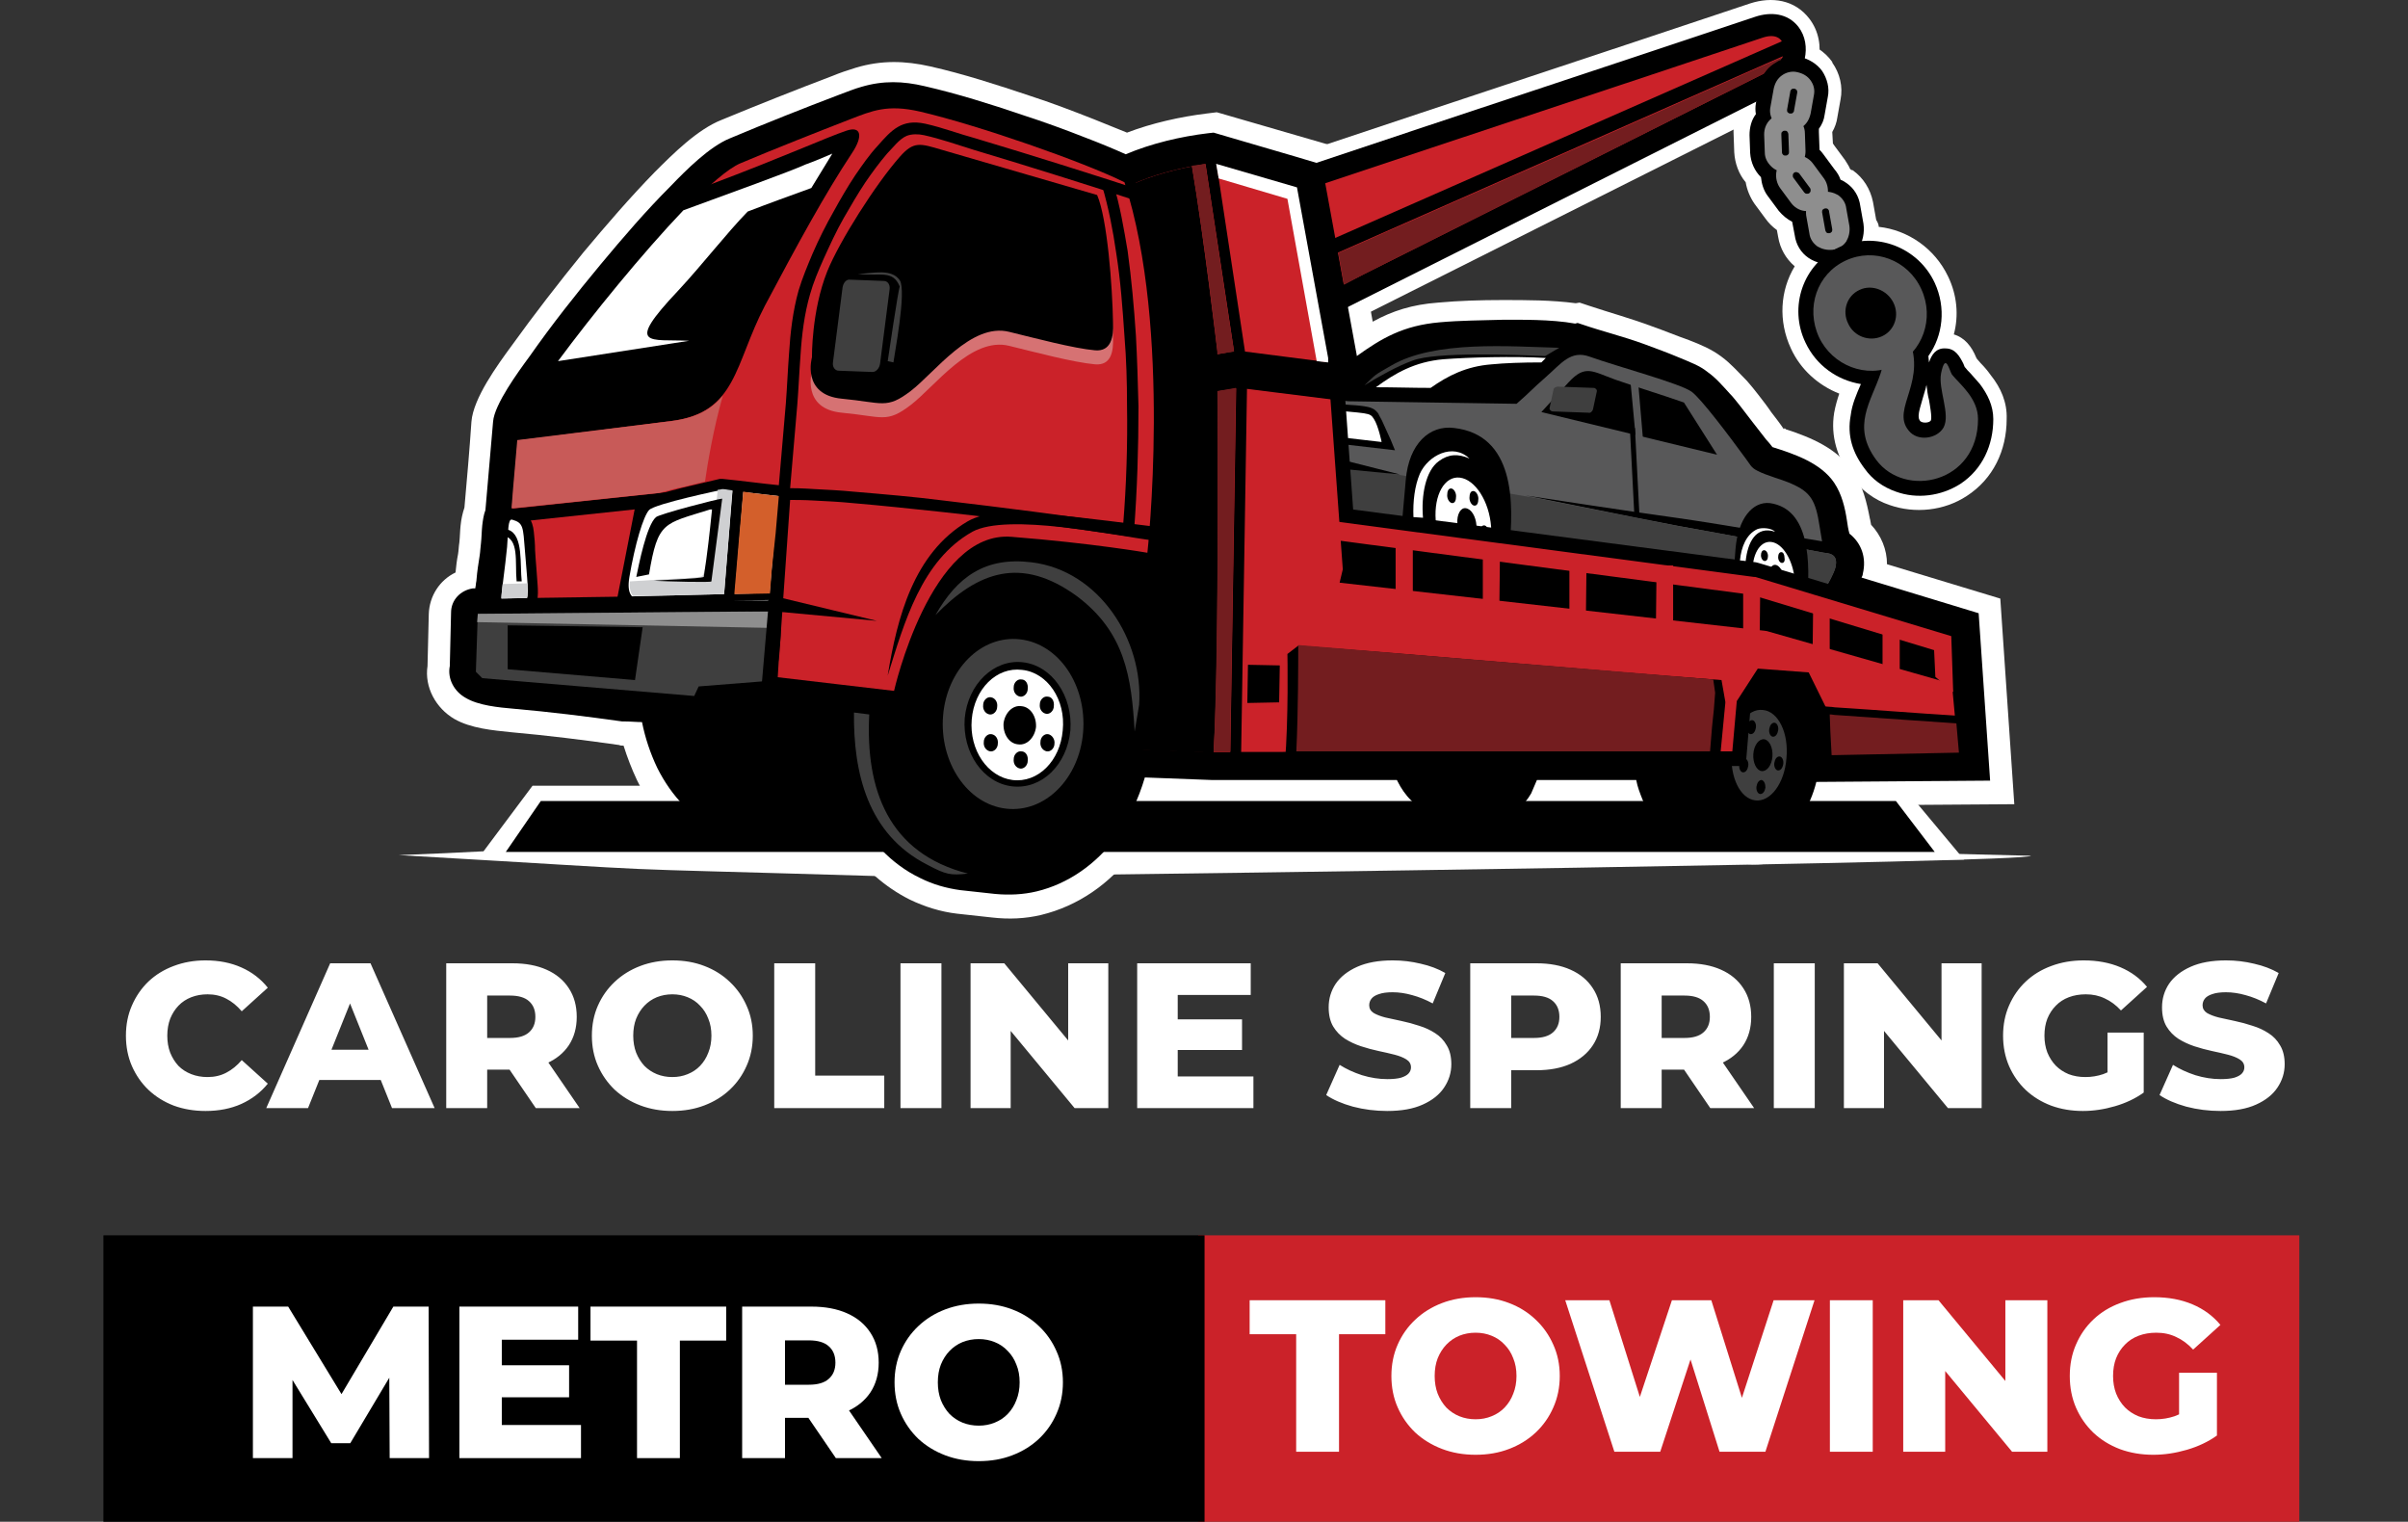 <svg xmlns="http://www.w3.org/2000/svg" width="163" height="103" viewBox="0 0 163 103" fill="none"><rect x="0" y="0" width="163" height="103" fill="#333333" stroke="none"/><path fill-rule="evenodd" clip-rule="evenodd" d="M120.883 29.055C122.606 29.615 124.372 30.347 125.45 31.941C126.096 32.889 126.354 33.966 126.57 35.087C126.613 35.216 126.613 35.345 126.656 35.517C127.345 36.25 127.733 37.198 127.733 38.189L135.402 40.515L136.35 54.432L124.071 54.518C123.812 55.121 123.511 55.724 123.166 56.284C122.089 57.835 120.107 58.697 118.254 58.482C116.66 58.309 115.109 58.008 113.515 57.835C111.792 57.62 110.585 56.327 109.896 54.819C109.81 54.69 109.767 54.518 109.723 54.389H105.07C105.027 54.432 105.027 54.475 104.984 54.561C104.252 55.81 103.131 56.758 101.71 56.931C100.245 57.146 98.177 56.844 96.712 56.543C95.462 56.284 94.428 55.466 93.739 54.432H82.02L78.573 54.302C78.099 55.552 77.496 56.715 76.677 57.749C75.126 59.817 72.972 61.325 70.473 61.928C69.396 62.187 68.276 62.23 67.155 62.101C66.38 62.015 65.604 61.928 64.786 61.842C63.666 61.713 62.588 61.368 61.597 60.895C59.874 60.033 58.452 58.74 57.375 57.232C56.384 57.879 55.307 58.309 54.101 58.482C53.454 58.568 52.808 58.568 52.162 58.482C51.472 58.395 50.783 58.309 50.094 58.223C49.534 58.137 48.974 58.008 48.413 57.835C46.001 56.974 44.191 55.035 43.114 52.794C42.769 52.062 42.468 51.286 42.209 50.468H42.166C42.08 50.468 41.994 50.468 41.907 50.425C39.495 50.08 37.039 49.779 34.626 49.563C33.377 49.434 31.869 49.305 30.748 48.658C29.499 47.926 28.724 46.504 28.939 45.082L29.025 41.549C29.068 40.343 29.758 39.266 30.835 38.749C30.878 38.318 30.921 37.93 31.007 37.499C31.05 37.241 31.05 36.982 31.093 36.724C31.136 36.336 31.136 35.948 31.179 35.56C31.222 35.13 31.309 34.742 31.438 34.354C31.61 32.415 31.782 30.476 31.912 28.538C32.041 26.943 33.678 24.703 34.626 23.41C36.177 21.256 37.814 19.145 39.495 17.077C41.046 15.224 42.64 13.372 44.32 11.648C45.57 10.399 47.207 8.761 48.844 8.115C51.343 7.081 53.842 6.09 56.341 5.142C56.858 4.927 57.375 4.755 57.935 4.582C59.659 4.065 61.253 4.108 62.976 4.496C65.26 5.013 67.5 5.746 69.697 6.478C71.162 6.952 72.627 7.512 74.049 8.072C74.781 8.374 75.557 8.675 76.289 8.977C77.97 8.331 79.909 7.9 81.675 7.684L82.364 7.598L82.666 7.684C85.079 8.374 87.535 9.106 89.947 9.796L90.809 10.054L92.92 21.773C94.256 21.041 95.592 20.61 97.358 20.481C98.78 20.351 100.245 20.308 101.71 20.308C103.347 20.308 105.027 20.308 106.664 20.524L106.923 20.481L107.569 20.696C108.991 21.17 110.413 21.558 111.792 22.075C112.653 22.376 113.472 22.721 114.334 23.023C115.109 23.324 115.842 23.626 116.531 24.143C117.177 24.617 117.694 25.22 118.254 25.78C118.513 26.082 118.771 26.383 119.03 26.728C119.331 27.116 119.633 27.503 119.892 27.891C120.193 28.279 120.495 28.667 120.753 29.055C120.796 28.925 120.839 29.012 120.883 29.055Z" fill="white"></path><path fill-rule="evenodd" clip-rule="evenodd" d="M59.486 59.3C37.815 58.654 48.629 59.128 27 57.878C29.241 57.792 31.136 57.706 32.731 57.62L36.048 53.182H60.09L60.348 53.699C60.908 54.733 61.641 55.767 62.589 56.586L64.355 58.137H60.003L59.486 59.3ZM74.48 53.225H128.81L132.947 58.18H71.809L74.48 53.225Z" fill="white"></path><path fill-rule="evenodd" clip-rule="evenodd" d="M127.173 15.353C129.155 15.569 130.965 16.818 131.869 18.714C132.472 19.963 132.602 21.342 132.257 22.635C132.99 22.85 133.463 23.453 133.765 24.186C133.765 24.229 133.808 24.229 133.808 24.272C133.894 24.358 133.98 24.488 134.067 24.574C134.325 24.832 134.541 25.091 134.756 25.392C135.445 26.254 135.876 27.245 135.833 28.365C135.833 30.476 134.928 32.415 133.119 33.578C131.611 34.569 129.629 34.785 127.905 34.182C126.871 33.837 125.967 33.148 125.32 32.286C124.372 30.993 123.899 29.528 124.157 27.934C124.243 27.46 124.372 27.029 124.502 26.642C123.08 26.082 121.874 25.005 121.227 23.583C120.366 21.73 120.495 19.662 121.486 18.025C120.883 17.508 120.495 16.818 120.366 16.043L120.279 15.569C119.978 15.353 119.719 15.095 119.504 14.793L118.771 13.802C118.47 13.371 118.254 12.854 118.168 12.338C117.694 11.777 117.436 11.045 117.393 10.312L117.35 9.106C117.307 8.503 117.479 7.9 117.737 7.383C117.737 7.167 117.737 6.952 117.78 6.736L117.996 5.53C118.168 4.668 118.642 3.85 119.375 3.376C120.107 2.859 121.012 2.686 121.874 2.816C122.735 2.988 123.511 3.462 124.028 4.194V4.237C124.545 4.97 124.76 5.875 124.588 6.736L124.372 7.943C124.329 8.287 124.2 8.632 124.028 8.934L124.071 9.709C124.114 9.752 124.114 9.795 124.157 9.839L124.89 10.829C125.019 11.045 125.148 11.217 125.234 11.433C125.277 11.476 125.32 11.519 125.407 11.519C126.139 12.036 126.613 12.811 126.785 13.673L127.001 14.88C127.13 15.095 127.173 15.224 127.173 15.353Z" fill="white"></path><path fill-rule="evenodd" clip-rule="evenodd" d="M88.698 10.14C98.607 6.823 108.56 3.548 118.47 0.231C119.935 -0.243 121.486 -0.028 122.477 1.265C123.769 2.945 123.166 5.487 121.486 6.693L121.313 6.779L89.043 22.98L86.587 10.829L88.698 10.14Z" fill="white"></path><path fill-rule="evenodd" clip-rule="evenodd" d="M89.043 11.045C98.952 7.727 108.905 4.453 118.814 1.135C119.848 0.791 121.012 0.877 121.744 1.825C122.692 3.074 122.175 4.97 120.969 5.832L120.882 5.875L89.861 21.471L87.836 11.476L89.043 11.045Z" fill="black"></path><path fill-rule="evenodd" clip-rule="evenodd" d="M89.517 12.467C99.426 9.149 109.379 5.875 119.288 2.557C121.055 1.954 121.098 3.893 120.107 4.625L90.895 19.274L89.517 12.467Z" fill="#CB2229"></path><path fill-rule="evenodd" clip-rule="evenodd" d="M89.645 16.43L121.055 2.6L120.882 3.72L90.033 17.335L89.645 16.43Z" fill="black"></path><path fill-rule="evenodd" clip-rule="evenodd" d="M89.473 11.131L91.843 24.057V24.1C93.523 22.893 94.988 22.032 97.444 21.816C98.866 21.687 100.245 21.687 101.666 21.644C102.873 21.644 104.984 21.601 106.621 21.902L106.794 21.859L107.052 21.945C108.431 22.419 109.853 22.764 111.274 23.281C112.093 23.583 112.912 23.884 113.73 24.229C114.333 24.488 115.066 24.746 115.583 25.177C116.143 25.565 116.617 26.125 117.091 26.642C117.349 26.9 117.565 27.202 117.78 27.46C118.082 27.848 118.383 28.236 118.642 28.581C118.944 28.968 119.245 29.356 119.547 29.744C119.676 29.873 119.848 30.088 119.978 30.261C121.486 30.735 123.252 31.338 124.157 32.674C124.674 33.449 124.889 34.354 125.019 35.216C125.062 35.517 125.105 35.819 125.191 36.12C126.01 36.767 126.354 37.758 126.096 38.835C126.096 38.921 126.053 39.007 126.01 39.093L133.937 41.506L134.713 52.837L122.95 52.924C122.735 53.785 122.39 54.604 121.873 55.336C121.141 56.413 119.676 57.06 118.34 56.931C117.005 56.758 115.195 56.457 113.601 56.284C112.438 56.155 111.619 55.164 111.188 54.13C111.016 53.699 110.844 53.268 110.757 52.794H104.036C103.907 53.096 103.778 53.398 103.648 53.699C103.174 54.518 102.442 55.207 101.451 55.336C100.202 55.509 98.133 55.207 96.927 54.949C95.85 54.733 95.074 53.828 94.6 52.88C94.6 52.837 94.557 52.837 94.557 52.794H82.02L77.496 52.622C77.065 54.087 76.418 55.466 75.514 56.715C74.178 58.482 72.325 59.817 70.171 60.334C69.266 60.55 68.319 60.593 67.371 60.507C66.595 60.42 65.82 60.334 65.001 60.248C64.053 60.119 63.148 59.86 62.287 59.429C60.305 58.482 58.797 56.801 57.806 54.906C56.729 55.897 55.436 56.672 53.928 56.844C53.411 56.931 52.894 56.931 52.377 56.844C51.688 56.758 50.998 56.672 50.309 56.586C49.835 56.543 49.404 56.413 48.973 56.284C46.948 55.552 45.44 53.871 44.492 51.976C44.019 50.985 43.674 49.951 43.458 48.874C43.071 48.874 42.683 48.831 42.295 48.831C42.252 48.831 42.209 48.831 42.123 48.831C39.667 48.486 37.211 48.184 34.755 47.969C33.764 47.883 32.386 47.753 31.524 47.236C30.748 46.806 30.274 45.944 30.447 45.082L30.533 41.463C30.533 40.601 31.179 39.955 31.998 39.826H32.17L32.213 39.567C32.213 39.438 32.256 39.352 32.256 39.223C32.299 38.663 32.386 38.145 32.472 37.585C32.515 37.327 32.515 37.068 32.558 36.767C32.601 36.379 32.601 35.991 32.644 35.56C32.687 35.216 32.73 34.871 32.859 34.526C33.032 32.544 33.204 30.519 33.377 28.538C33.463 27.374 35.1 25.134 35.832 24.143C37.34 21.988 38.978 19.92 40.658 17.895C42.166 16.086 43.717 14.276 45.397 12.596C46.431 11.519 48.025 9.925 49.404 9.365C51.86 8.331 54.359 7.34 56.858 6.392C57.332 6.219 57.849 6.004 58.323 5.875C59.788 5.444 61.123 5.487 62.588 5.832C64.829 6.349 67.026 7.038 69.18 7.77C70.645 8.244 72.067 8.761 73.489 9.321C74.394 9.666 75.341 10.054 76.203 10.442C77.927 9.709 79.951 9.235 81.761 9.02L82.149 8.977C84.605 9.709 87.061 10.399 89.473 11.131Z" fill="black"></path><path fill-rule="evenodd" clip-rule="evenodd" d="M90.809 26.082C93.092 24.444 94.557 23.066 97.573 22.807C98.952 22.721 100.374 22.678 101.753 22.635C103.131 22.635 106.664 22.592 107.828 23.281C108.043 23.41 108.258 23.626 108.431 23.841C108.991 24.66 108.689 25.608 108.258 26.383C107.957 26.943 107.526 27.503 107.095 27.977C106.535 28.667 105.889 29.356 105.242 30.002L104.769 30.476L87.793 28.193L90.809 26.082Z" fill="black"></path><path fill-rule="evenodd" clip-rule="evenodd" d="M91.671 27.331C93.523 25.995 95.031 24.53 97.703 24.315C100.374 24.1 106.147 24.057 107.095 24.617C108.043 25.177 104.208 29.011 104.208 29.011L91.671 27.331Z" fill="black"></path><path fill-rule="evenodd" clip-rule="evenodd" d="M91.326 26.168C94.988 26.211 98.608 26.254 102.27 26.297L105.803 23.109L106.794 22.893C108.172 23.367 109.637 23.755 110.973 24.229C111.792 24.53 112.61 24.832 113.386 25.177C113.903 25.392 114.592 25.651 115.023 25.995C115.497 26.34 115.971 26.9 116.402 27.331C117.005 27.977 119.202 31.079 119.547 31.209C123.123 32.286 123.683 33.061 124.114 35.431C124.2 35.862 124.286 36.336 124.329 36.767C124.976 37.068 125.363 37.758 125.148 38.619C124.932 39.481 124.071 40.817 123.554 41.549L123.209 42.023L87.535 35.69L87.362 35.043C87.018 33.751 86.845 32.114 86.888 30.778C87.018 28.02 88.267 25.823 91.326 26.168Z" fill="black"></path><path fill-rule="evenodd" clip-rule="evenodd" d="M91.283 27.159C102.657 27.331 102.657 27.331 102.657 27.331C103.692 26.426 103.605 26.426 104.639 25.521C105.673 24.617 106.32 23.669 107.612 24.143C109.551 24.832 113.73 25.952 114.506 26.512C115.152 26.986 117.005 29.442 118.168 31.036C118.47 31.424 118.513 31.64 118.944 31.855C119.59 32.2 120.667 32.458 121.313 32.76C122.563 33.32 122.907 33.88 123.166 35.603L123.338 36.637C109.551 34.354 117.91 35.776 103.261 33.535C117.867 36.465 109.379 34.785 123.468 37.413C124.028 37.456 124.415 37.628 124.243 38.404C124.028 39.222 122.821 40.989 122.821 40.989L88.396 34.871C88.353 34.871 86.156 26.512 91.283 27.159Z" fill="#585859"></path><path fill-rule="evenodd" clip-rule="evenodd" d="M104.208 33.751C117.522 36.422 109.68 34.828 123.467 37.413C124.028 37.456 124.415 37.628 124.243 38.404C124.028 39.222 122.821 40.989 122.821 40.989L88.396 34.871C88.396 34.871 88.095 33.708 87.965 32.243C88.698 31.467 90.076 31.209 92.274 31.726L104.208 33.751Z" fill="#3F3F3F"></path><path fill-rule="evenodd" clip-rule="evenodd" d="M102.141 37.327L94.859 36.034C94.902 35.216 95.031 34.009 95.161 32.458C95.376 30.045 96.755 28.753 98.435 28.968C102.485 29.442 102.528 33.923 102.141 37.327Z" fill="black"></path><path fill-rule="evenodd" clip-rule="evenodd" d="M122.304 40.903L117.263 39.998C117.306 39.309 117.392 38.361 117.479 37.154C117.651 35.086 118.642 33.923 119.805 34.052C122.52 34.44 122.563 38.016 122.304 40.903Z" fill="black"></path><path fill-rule="evenodd" clip-rule="evenodd" d="M89.344 27.202C89.904 27.245 90.464 27.331 91.025 27.374C91.369 27.417 91.714 27.417 92.058 27.46C92.403 27.503 92.877 27.547 93.136 27.805C93.222 27.891 93.308 27.977 93.351 28.107C93.48 28.322 93.61 28.581 93.696 28.796C93.825 29.098 93.997 29.442 94.127 29.744L94.428 30.476L87.75 29.701L87.879 29.184C88.095 28.451 88.439 27.719 89.086 27.288L89.215 27.202H89.344Z" fill="black"></path><path fill-rule="evenodd" clip-rule="evenodd" d="M88.31 29.313C88.482 28.624 88.827 28.02 89.344 27.676C92.705 28.02 92.705 27.891 93.006 28.365C93.308 28.839 93.523 29.916 93.523 29.916L88.31 29.313Z" fill="white"></path><path fill-rule="evenodd" clip-rule="evenodd" d="M98.521 30.605C96.927 30.433 95.85 32.415 96.022 35.086C96.238 37.715 97.659 40.041 99.254 40.214C100.848 40.386 101.925 38.404 101.753 35.733C101.537 33.105 100.115 30.821 98.521 30.605Z" fill="black"></path><path fill-rule="evenodd" clip-rule="evenodd" d="M98.823 31.941C100.029 32.07 101.106 33.751 101.235 35.733C101.365 37.672 100.546 39.136 99.34 39.007C98.133 38.878 97.056 37.197 96.927 35.216C96.798 33.234 97.616 31.769 98.823 31.941Z" fill="black"></path><path fill-rule="evenodd" clip-rule="evenodd" d="M98.823 32.329C97.789 32.2 97.056 33.492 97.185 35.216C97.315 36.939 98.263 38.404 99.297 38.533C100.331 38.663 101.063 37.37 100.934 35.647C100.805 33.923 99.857 32.458 98.823 32.329Z" fill="white"></path><path fill-rule="evenodd" clip-rule="evenodd" d="M99.211 34.397C98.866 34.354 98.607 34.828 98.65 35.431C98.694 36.034 99.038 36.551 99.383 36.594C99.728 36.637 99.986 36.163 99.943 35.56C99.9 34.957 99.598 34.44 99.211 34.397Z" fill="black"></path><path fill-rule="evenodd" clip-rule="evenodd" d="M98.22 33.061C98.047 33.061 97.961 33.234 97.961 33.535C97.961 33.794 98.133 34.052 98.306 34.052C98.478 34.052 98.564 33.88 98.564 33.578C98.564 33.32 98.392 33.061 98.22 33.061Z" fill="black"></path><path fill-rule="evenodd" clip-rule="evenodd" d="M98.133 35.69C97.961 35.69 97.875 35.862 97.875 36.163C97.875 36.422 98.047 36.681 98.22 36.681C98.392 36.681 98.478 36.508 98.478 36.207C98.478 35.948 98.306 35.69 98.133 35.69Z" fill="black"></path><path fill-rule="evenodd" clip-rule="evenodd" d="M99.512 37.198C99.34 37.198 99.254 37.37 99.254 37.672C99.254 37.93 99.426 38.188 99.598 38.188C99.771 38.188 99.857 38.016 99.857 37.715C99.814 37.456 99.684 37.198 99.512 37.198Z" fill="black"></path><path fill-rule="evenodd" clip-rule="evenodd" d="M100.46 35.56C100.288 35.56 100.202 35.733 100.202 36.034C100.202 36.293 100.374 36.551 100.546 36.551C100.719 36.551 100.805 36.379 100.805 36.077C100.762 35.819 100.633 35.56 100.46 35.56Z" fill="black"></path><path fill-rule="evenodd" clip-rule="evenodd" d="M99.728 33.234C99.555 33.234 99.469 33.406 99.469 33.708C99.469 33.966 99.642 34.225 99.814 34.225C99.986 34.225 100.072 34.052 100.072 33.751C100.072 33.492 99.9 33.234 99.728 33.234Z" fill="black"></path><path fill-rule="evenodd" clip-rule="evenodd" d="M119.633 35.388C118.427 35.259 117.608 36.767 117.737 38.749C117.91 40.774 118.987 42.497 120.193 42.626C121.4 42.755 122.218 41.248 122.089 39.266C121.917 37.284 120.839 35.517 119.633 35.388Z" fill="black"></path><path fill-rule="evenodd" clip-rule="evenodd" d="M119.848 36.379C120.753 36.465 121.572 37.758 121.658 39.223C121.787 40.687 121.141 41.808 120.236 41.678C119.331 41.592 118.513 40.3 118.427 38.835C118.34 37.37 118.944 36.25 119.848 36.379Z" fill="black"></path><path fill-rule="evenodd" clip-rule="evenodd" d="M119.892 36.681C119.116 36.594 118.556 37.585 118.642 38.878C118.728 40.17 119.461 41.291 120.236 41.42C121.012 41.506 121.572 40.515 121.486 39.223C121.356 37.887 120.667 36.767 119.892 36.681Z" fill="white"></path><path fill-rule="evenodd" clip-rule="evenodd" d="M120.193 38.232C119.935 38.188 119.72 38.533 119.763 39.007C119.806 39.481 120.064 39.869 120.323 39.912C120.581 39.955 120.797 39.61 120.754 39.136C120.71 38.663 120.452 38.275 120.193 38.232Z" fill="black"></path><path fill-rule="evenodd" clip-rule="evenodd" d="M119.418 37.241C119.288 37.241 119.202 37.37 119.202 37.585C119.202 37.801 119.331 37.973 119.461 37.973C119.59 37.973 119.676 37.844 119.676 37.628C119.676 37.413 119.547 37.241 119.418 37.241Z" fill="black"></path><path fill-rule="evenodd" clip-rule="evenodd" d="M119.375 39.222C119.245 39.222 119.159 39.352 119.159 39.567C119.159 39.783 119.288 39.955 119.418 39.955C119.547 39.955 119.633 39.826 119.633 39.61C119.59 39.395 119.461 39.222 119.375 39.222Z" fill="black"></path><path fill-rule="evenodd" clip-rule="evenodd" d="M120.409 40.343C120.279 40.343 120.193 40.472 120.193 40.688C120.193 40.903 120.322 41.075 120.452 41.075C120.581 41.075 120.667 40.946 120.667 40.73C120.624 40.558 120.538 40.386 120.409 40.343Z" fill="black"></path><path fill-rule="evenodd" clip-rule="evenodd" d="M121.098 39.136C120.968 39.136 120.882 39.266 120.882 39.481C120.882 39.697 121.012 39.869 121.141 39.869C121.27 39.869 121.356 39.739 121.356 39.524C121.356 39.309 121.227 39.136 121.098 39.136Z" fill="black"></path><path fill-rule="evenodd" clip-rule="evenodd" d="M120.581 37.37C120.452 37.37 120.365 37.499 120.365 37.715C120.365 37.93 120.495 38.102 120.624 38.102C120.753 38.102 120.839 37.973 120.796 37.758C120.796 37.542 120.71 37.37 120.581 37.37Z" fill="black"></path><path fill-rule="evenodd" clip-rule="evenodd" d="M106.19 25.866L104.338 27.891L116.229 30.778L113.989 27.245C112.136 26.599 111.188 26.34 109.336 25.694C107.784 25.134 107.311 24.66 106.19 25.866Z" fill="black"></path><path fill-rule="evenodd" clip-rule="evenodd" d="M123.252 50.769C116.66 50.597 116.66 50.597 116.66 50.597C116.66 50.597 114.592 46.806 114.635 46.288C114.678 45.772 117.78 43.359 120.667 44.177C123.554 44.953 126.096 45.858 123.252 50.769Z" fill="black"></path><path fill-rule="evenodd" clip-rule="evenodd" d="M129.973 44.737L118.383 43.445L88.31 41.851L88.612 34.095L118.857 38.059L119.03 38.102L133.032 42.325L133.205 46.762L130.06 46.849L129.973 44.737Z" fill="black"></path><path fill-rule="evenodd" clip-rule="evenodd" d="M114.118 46.116C112.826 45.944 111.662 47.883 111.576 50.425C111.49 52.967 112.481 55.164 113.774 55.293C114.204 55.336 118.125 55.983 118.47 55.638C118.599 55.509 116.617 46.418 114.118 46.116Z" fill="black"></path><path fill-rule="evenodd" clip-rule="evenodd" d="M119.331 45.858C121.184 46.073 122.477 48.572 122.218 51.459C121.96 54.345 120.279 56.5 118.427 56.284C116.574 56.069 115.281 53.57 115.54 50.683C115.799 47.796 117.479 45.642 119.331 45.858Z" fill="black"></path><path fill-rule="evenodd" clip-rule="evenodd" d="M119.288 46.375C117.694 46.202 116.272 48.141 116.057 50.726C115.842 53.311 116.919 55.595 118.513 55.767C120.107 55.94 121.529 54.001 121.744 51.416C121.96 48.787 120.882 46.547 119.288 46.375Z" fill="black"></path><path fill-rule="evenodd" clip-rule="evenodd" d="M119.375 47.624C120.581 47.753 121.399 49.434 121.227 51.329C121.055 53.225 119.978 54.69 118.771 54.518C117.565 54.345 116.746 52.708 116.919 50.812C117.091 48.917 118.211 47.495 119.375 47.624Z" fill="black"></path><path fill-rule="evenodd" clip-rule="evenodd" d="M119.331 48.055C118.297 47.926 117.349 49.218 117.22 50.899C117.091 52.579 117.78 54.044 118.814 54.173C119.848 54.302 120.796 53.01 120.925 51.33C121.098 49.606 120.365 48.141 119.331 48.055Z" fill="#3F3F3F"></path><path fill-rule="evenodd" clip-rule="evenodd" d="M119.418 50.037C119.073 49.994 118.728 50.425 118.685 51.028C118.642 51.631 118.901 52.148 119.245 52.191C119.59 52.234 119.935 51.803 119.978 51.2C120.021 50.597 119.762 50.08 119.418 50.037Z" fill="black"></path><path fill-rule="evenodd" clip-rule="evenodd" d="M118.599 48.744C118.427 48.744 118.297 48.917 118.254 49.175C118.211 49.434 118.34 49.692 118.513 49.692C118.685 49.692 118.814 49.52 118.857 49.261C118.9 49.003 118.771 48.744 118.599 48.744Z" fill="black"></path><path fill-rule="evenodd" clip-rule="evenodd" d="M118.082 51.329C117.91 51.329 117.78 51.502 117.737 51.76C117.694 52.019 117.824 52.277 117.996 52.277C118.168 52.277 118.297 52.105 118.341 51.846C118.384 51.588 118.254 51.329 118.082 51.329Z" fill="black"></path><path fill-rule="evenodd" clip-rule="evenodd" d="M119.245 52.794C119.073 52.794 118.944 52.967 118.9 53.225C118.857 53.484 118.987 53.742 119.159 53.742C119.331 53.742 119.461 53.57 119.504 53.311C119.504 53.053 119.417 52.837 119.245 52.794Z" fill="black"></path><path fill-rule="evenodd" clip-rule="evenodd" d="M120.452 51.2C120.279 51.2 120.15 51.373 120.107 51.631C120.064 51.89 120.193 52.148 120.365 52.148C120.538 52.148 120.667 51.976 120.71 51.717C120.753 51.459 120.624 51.2 120.452 51.2Z" fill="black"></path><path fill-rule="evenodd" clip-rule="evenodd" d="M120.107 48.917C119.934 48.917 119.805 49.089 119.762 49.347C119.719 49.606 119.848 49.865 120.021 49.865C120.193 49.865 120.322 49.692 120.365 49.434C120.408 49.175 120.279 48.917 120.107 48.917Z" fill="black"></path><path fill-rule="evenodd" clip-rule="evenodd" d="M97.401 45.901C96.108 45.642 94.988 47.236 94.902 49.477C94.816 51.717 95.807 53.742 97.142 54.001C97.918 54.173 101.279 54.819 101.709 53.915C102.054 53.268 99.598 51.33 99.598 50.382C99.728 48.184 98.737 46.159 97.401 45.901Z" fill="black"></path><path fill-rule="evenodd" clip-rule="evenodd" d="M101.236 46.288C99.943 46.116 98.823 47.84 98.737 50.037C98.65 52.277 99.685 54.216 100.977 54.345C102.27 54.518 103.39 52.794 103.476 50.597C103.562 48.4 102.528 46.461 101.236 46.288Z" fill="black"></path><path fill-rule="evenodd" clip-rule="evenodd" d="M91.886 38.533L119.762 41.678L133.032 45.47L133.636 51.89L122.132 51.976L121.96 48.443L120.926 46.375L119.461 46.288L118.513 47.71L118.168 51.846L82.02 51.89L67.5 51.33L56.643 36.551L74.006 28.408C74.178 27.417 74.308 26.383 74.437 25.392C74.738 22.893 74.954 20.308 74.954 17.766C74.954 16.215 74.868 14.621 74.652 13.113L74.566 12.467L75.126 12.122C75.514 11.864 75.945 11.691 76.376 11.476C78.013 10.743 80.167 10.183 81.977 9.968H82.149L88.612 11.864L90.852 24.1L91.886 38.533Z" fill="black"></path><path fill-rule="evenodd" clip-rule="evenodd" d="M75.6 13.027C78.228 11.433 82.063 11.045 82.063 11.045L87.75 12.725L89.861 24.272L90.895 38.533L90.68 39.438L119.59 42.712L132.128 46.288L132.558 50.942L123.941 51.114L123.812 48.313L122.433 45.513L118.987 45.254L117.565 47.452L117.263 50.855L81.977 50.899L67.931 50.382L58.15 36.939L74.867 29.098C74.867 29.098 76.591 19.705 75.6 13.027Z" fill="#CB2229"></path><path fill-rule="evenodd" clip-rule="evenodd" d="M75.6 13.027C77.237 12.036 79.348 11.519 80.684 11.26C81.459 15.784 82.407 23.798 82.407 23.798C82.407 23.798 82.58 44.048 82.149 50.942H82.019L67.974 50.425L58.15 36.939L74.867 29.098C74.867 29.098 76.591 19.705 75.6 13.027Z" fill="black"></path><path fill-rule="evenodd" clip-rule="evenodd" d="M54.144 36.25C53.799 36.207 53.454 36.207 53.11 36.25C52.765 36.12 52.42 36.077 52.076 36.034C48.198 35.56 44.708 39.61 44.234 45.039C43.76 50.468 46.518 55.25 50.395 55.681C51.085 55.767 51.774 55.853 52.463 55.94C56.341 56.413 59.831 52.364 60.305 46.935C60.779 41.463 57.978 36.681 54.144 36.25Z" fill="black"></path><path fill-rule="evenodd" clip-rule="evenodd" d="M77.022 49.994C76.85 52.234 76.074 54.389 74.738 56.155C73.532 57.749 71.895 58.956 69.913 59.429C69.094 59.602 68.276 59.645 67.457 59.559C66.681 59.472 65.906 59.386 65.087 59.3C64.269 59.214 63.45 58.956 62.675 58.568C60.822 57.663 59.443 56.069 58.495 54.259C57.504 52.234 57.117 49.908 57.289 47.667C57.461 45.427 58.237 43.273 59.572 41.506C60.779 39.912 62.416 38.706 64.398 38.231C65.216 38.059 66.035 38.016 66.854 38.102C67.629 38.188 68.405 38.275 69.224 38.361C70.042 38.447 70.861 38.706 71.636 39.05C73.489 39.955 74.868 41.549 75.816 43.359C76.806 45.47 77.194 47.753 77.022 49.994Z" fill="black"></path><path fill-rule="evenodd" clip-rule="evenodd" d="M69.18 39.136C68.405 39.05 67.629 38.964 66.811 38.878C62.459 38.361 58.538 42.368 58.065 47.797C57.591 53.225 60.779 58.051 65.13 58.568C65.906 58.654 66.681 58.74 67.5 58.826C71.852 59.343 75.772 55.336 76.246 49.908C76.72 44.479 73.575 39.653 69.18 39.136Z" fill="black"></path><path fill-rule="evenodd" clip-rule="evenodd" d="M69.051 43.273C66.423 42.971 64.097 45.298 63.838 48.443C63.58 51.588 65.475 54.432 68.103 54.733C70.732 55.035 73.058 52.708 73.317 49.563C73.575 46.375 71.68 43.574 69.051 43.273Z" fill="#3F3F3F"></path><path fill-rule="evenodd" clip-rule="evenodd" d="M69.224 44.824C71.205 45.039 72.627 47.107 72.455 49.434C72.239 51.76 70.516 53.441 68.534 53.225C66.552 53.01 65.13 50.942 65.303 48.615C65.518 46.288 67.285 44.608 69.224 44.824Z" fill="black"></path><path fill-rule="evenodd" clip-rule="evenodd" d="M69.18 45.341C67.457 45.125 65.949 46.633 65.777 48.701C65.604 50.769 66.854 52.579 68.534 52.794C70.257 53.01 71.766 51.502 71.938 49.434C72.153 47.366 70.904 45.513 69.18 45.341Z" fill="white"></path><path fill-rule="evenodd" clip-rule="evenodd" d="M69.137 47.797C68.534 47.71 68.017 48.27 67.931 48.96C67.888 49.692 68.319 50.339 68.922 50.382C69.525 50.468 70.042 49.908 70.128 49.218C70.171 48.486 69.74 47.84 69.137 47.797Z" fill="black"></path><path fill-rule="evenodd" clip-rule="evenodd" d="M67.069 47.193C66.811 47.15 66.552 47.409 66.552 47.71C66.509 48.055 66.725 48.313 66.983 48.357C67.242 48.4 67.5 48.141 67.5 47.84C67.543 47.538 67.371 47.236 67.069 47.193Z" fill="black"></path><path fill-rule="evenodd" clip-rule="evenodd" d="M67.112 49.692C66.854 49.649 66.595 49.908 66.595 50.209C66.552 50.554 66.768 50.812 67.026 50.855C67.285 50.899 67.543 50.64 67.543 50.339C67.586 50.037 67.414 49.735 67.112 49.692Z" fill="black"></path><path fill-rule="evenodd" clip-rule="evenodd" d="M69.137 50.855C68.879 50.812 68.62 51.071 68.62 51.373C68.577 51.717 68.792 51.976 69.051 52.019C69.309 52.062 69.568 51.803 69.568 51.502C69.611 51.157 69.439 50.855 69.137 50.855Z" fill="black"></path><path fill-rule="evenodd" clip-rule="evenodd" d="M70.947 49.692C70.688 49.649 70.43 49.908 70.43 50.209C70.387 50.554 70.602 50.812 70.861 50.855C71.119 50.899 71.378 50.64 71.378 50.339C71.421 50.037 71.205 49.735 70.947 49.692Z" fill="black"></path><path fill-rule="evenodd" clip-rule="evenodd" d="M70.904 47.15C70.645 47.107 70.387 47.366 70.387 47.667C70.344 48.012 70.559 48.27 70.818 48.313C71.076 48.357 71.335 48.098 71.335 47.797C71.378 47.452 71.206 47.15 70.904 47.15Z" fill="black"></path><path fill-rule="evenodd" clip-rule="evenodd" d="M76.806 12.079C77.625 14.578 78.099 17.249 78.4 19.877C78.874 23.841 78.918 27.891 78.788 31.855C78.702 33.708 78.616 35.603 78.4 37.413C78.357 37.628 78.271 37.801 78.099 37.93C77.927 38.059 77.754 38.102 77.539 38.059C76.72 37.93 75.858 37.801 75.04 37.672C72.843 37.37 70.645 37.154 68.448 36.982C68.017 36.939 67.586 36.982 67.198 37.111C65.647 37.585 64.441 39.222 63.665 40.601C62.933 41.894 62.33 43.359 61.856 44.781C61.64 45.47 61.425 46.159 61.253 46.849C61.166 47.236 60.822 47.452 60.477 47.409L33.764 44.264C33.377 44.22 33.032 43.833 33.075 43.402L33.333 40.558C33.678 36.551 34.023 32.587 34.367 28.581C34.454 27.719 36.134 25.392 36.651 24.66C38.159 22.549 39.796 20.48 41.433 18.499C42.941 16.689 44.492 14.922 46.13 13.242C47.035 12.294 48.629 10.743 49.835 10.226C52.291 9.235 54.79 8.201 57.246 7.253C57.72 7.081 58.194 6.909 58.667 6.736C59.96 6.349 61.08 6.392 62.416 6.693C64.57 7.21 66.811 7.9 68.922 8.632C70.344 9.106 71.765 9.623 73.187 10.183C74.264 10.614 75.385 11.045 76.419 11.562C76.634 11.734 76.763 11.907 76.806 12.079Z" fill="black"></path><path fill-rule="evenodd" clip-rule="evenodd" d="M76.117 12.337C73.36 10.959 66.164 8.46 62.287 7.555C60.046 7.038 59.012 7.512 57.547 8.072C55.436 8.891 52.377 10.097 50.137 11.045C46.776 12.424 35.272 27.202 35.143 28.796C35.014 30.088 34.109 40.774 34.109 40.774L33.851 43.617L50.611 45.599L60.52 46.762C60.52 46.762 62.976 35.862 68.491 36.336C73.963 36.767 77.668 37.413 77.668 37.413C77.668 37.413 79.349 22.29 76.117 12.337Z" fill="#CB2229"></path><path fill-rule="evenodd" clip-rule="evenodd" d="M74.265 14.147C72.498 13.63 63.192 10.485 62.158 10.528C61.124 10.614 57.074 16.603 55.996 19.317C54.919 22.032 54.962 25.134 54.962 25.134C54.962 25.134 54.23 27.676 56.987 27.934C59.745 28.193 60.003 28.667 61.641 27.417C63.278 26.168 65.734 22.764 68.319 23.41C70.085 23.841 72.67 24.531 74.135 24.66C75.212 24.746 75.385 23.798 75.342 22.807C75.299 20.308 74.954 15.741 74.265 14.147Z" fill="#D67273"></path><path fill-rule="evenodd" clip-rule="evenodd" d="M48.025 12.51C43.458 16.646 35.229 27.374 35.1 28.753L34.583 29.873L45.44 28.494C49.878 27.934 49.706 24.66 51.774 20.696C54.014 16.474 55.824 13.156 57.676 10.355C58.452 9.192 58.28 8.503 57.289 8.848C55.996 9.278 53.066 10.614 48.025 12.51Z" fill="black"></path><path fill-rule="evenodd" clip-rule="evenodd" d="M46.259 14.233C43.502 17.12 40.098 21.299 37.771 24.444L46.647 23.066C44.019 22.936 42.209 23.583 45.914 19.662C47.595 17.852 49.146 15.827 50.611 14.319C51.946 13.802 53.497 13.242 54.919 12.725C55.393 11.95 55.867 11.174 56.341 10.399C55.738 10.657 55.135 10.916 54.531 11.131C53.497 11.605 49.318 13.113 46.259 14.233Z" fill="white"></path><path fill-rule="evenodd" clip-rule="evenodd" d="M74.265 13.199L63.752 10.14C62.287 9.709 61.856 9.537 60.908 10.614C59.271 12.467 56.815 16.344 55.996 18.369C54.919 21.084 54.962 24.186 54.962 24.186C54.962 24.186 54.23 26.728 56.987 26.986C59.745 27.245 60.003 27.719 61.641 26.469C63.278 25.22 65.734 21.816 68.319 22.462C70.085 22.893 72.67 23.583 74.135 23.712C75.212 23.798 75.385 22.807 75.342 21.859C75.299 19.36 74.954 14.793 74.265 13.199Z" fill="black"></path><path fill-rule="evenodd" clip-rule="evenodd" d="M51.645 40.644C51.774 40.644 51.903 40.644 52.032 40.688C52.722 40.86 52.808 41.635 52.851 42.196C52.851 42.756 52.851 43.316 52.765 43.876L52.593 46.719C52.334 47.064 51.472 46.935 51.041 46.978C50.568 47.021 50.05 47.064 49.577 47.107C48.973 47.15 48.413 47.15 47.81 47.193C47.81 47.236 47.767 47.279 47.767 47.279C47.638 47.926 46.862 47.969 46.302 47.969C45.742 47.969 45.225 47.969 44.665 47.969C43.889 47.969 43.071 47.926 42.295 47.883C42.252 47.883 42.252 47.883 42.209 47.883C39.753 47.538 37.254 47.236 34.798 47.021C34.023 46.935 32.644 46.806 31.998 46.418C31.567 46.159 31.308 45.685 31.438 45.255L31.524 41.506C31.524 41.118 31.869 40.774 32.256 40.774C38.719 40.731 45.182 40.688 51.645 40.644Z" fill="black"></path><path fill-rule="evenodd" clip-rule="evenodd" d="M52.076 41.377L32.343 41.549L32.213 45.47L32.644 45.901L46.992 47.107L47.293 46.461L51.645 46.116L52.076 41.377Z" fill="#3F3F3F"></path><path fill-rule="evenodd" clip-rule="evenodd" d="M52.076 41.377L32.343 41.549L32.3 42.109L52.032 42.497L52.076 41.377Z" fill="#8E8E8E"></path><path fill-rule="evenodd" clip-rule="evenodd" d="M34.842 34.44C35.186 34.526 35.531 34.656 35.746 34.957C36.005 35.259 36.091 35.603 36.134 35.991C36.177 36.379 36.22 36.81 36.22 37.241C36.263 38.016 36.349 38.835 36.393 39.61C36.436 40.257 36.479 41.248 35.66 41.42C35.229 41.506 34.238 41.377 33.807 41.334C33.42 41.291 33.118 40.946 33.118 40.558C33.118 40.17 33.161 39.739 33.204 39.395C33.247 38.835 33.334 38.318 33.42 37.758C33.463 37.499 33.506 37.197 33.506 36.939C33.549 36.551 33.549 36.12 33.592 35.733C33.635 35.216 33.764 34.699 34.282 34.483C34.497 34.397 34.669 34.397 34.842 34.44Z" fill="black"></path><path fill-rule="evenodd" clip-rule="evenodd" d="M53.497 33.665L52.722 44.737C52.679 45.125 52.722 41.377 52.334 41.377C50.697 41.377 45.397 41.377 43.889 41.161L42.338 40.946L41.735 40.73L42.985 34.354C43.114 33.708 45.57 33.191 46.173 33.018C47.035 32.803 47.853 32.63 48.715 32.415C48.801 32.415 48.844 32.415 48.93 32.415C50.223 32.544 51.472 32.717 52.765 32.846C53.196 32.846 53.497 33.234 53.497 33.665Z" fill="black"></path><path fill-rule="evenodd" clip-rule="evenodd" d="M52.722 33.578C51.3 33.406 48.887 33.148 48.887 33.148C48.887 33.148 44.32 34.095 43.932 34.526C43.545 34.957 42.985 36.81 42.597 39.093C42.252 41.334 43.932 40.558 46.992 40.601C50.094 40.644 52.248 40.644 52.248 40.644L52.722 33.578Z" fill="white"></path><path fill-rule="evenodd" clip-rule="evenodd" d="M34.669 35.173C35.445 35.388 35.402 35.69 35.531 37.241C35.66 39.007 35.876 40.558 35.574 40.644C35.272 40.688 33.937 40.558 33.937 40.558C33.937 40.041 34.195 38.404 34.325 37.025C34.411 35.991 34.368 35.086 34.669 35.173Z" fill="white"></path><path fill-rule="evenodd" clip-rule="evenodd" d="M34.583 34.44L45.096 33.32L43.717 34.397L35.229 35.302L34.583 34.44Z" fill="black"></path><path fill-rule="evenodd" clip-rule="evenodd" d="M77.453 13.759C73.618 12.51 69.784 11.303 65.906 10.14C64.786 9.795 63.709 9.408 62.545 9.149C62.157 9.063 61.727 9.063 61.382 9.192C60.865 9.408 60.434 10.011 60.046 10.399C59.529 11.002 59.055 11.648 58.581 12.337C58.064 13.113 57.59 13.932 57.117 14.75C56.6 15.655 56.169 16.603 55.738 17.551C55.393 18.326 55.048 19.145 54.833 19.92C54.445 21.256 54.273 22.678 54.187 24.057C54.101 25.177 54.057 26.297 53.971 27.374L52.334 46.461L51.559 46.375L53.196 27.288C53.282 26.168 53.325 25.047 53.411 23.927C53.497 22.506 53.67 21.041 54.057 19.662C54.316 18.8 54.661 17.982 55.005 17.163C55.436 16.172 55.91 15.224 56.427 14.319C56.901 13.458 57.375 12.639 57.892 11.864C58.366 11.174 58.84 10.485 59.4 9.882C60.348 8.804 61.037 8.029 62.632 8.374C63.795 8.632 64.915 9.063 66.035 9.365C69.913 10.528 73.747 11.734 77.582 12.984L77.711 13.027L77.496 13.802L77.453 13.759Z" fill="black"></path><path fill-rule="evenodd" clip-rule="evenodd" d="M77.496 13.63C71.808 11.777 68.146 10.7 65.949 10.011C64.872 9.709 63.665 9.235 62.588 9.02C61.296 8.718 60.822 9.365 59.96 10.355C57.978 12.553 55.522 17.335 54.747 19.92C54.057 22.204 54.1 25.004 53.885 27.417L52.291 46.332L51.817 46.288L53.411 27.374C53.627 24.918 53.627 22.075 54.273 19.791C55.048 17.12 57.59 12.294 59.615 10.054C60.606 8.934 61.209 8.244 62.674 8.589C63.752 8.848 65.001 9.278 66.078 9.58C68.319 10.226 71.938 11.347 77.625 13.199L77.496 13.63Z" fill="black"></path><path fill-rule="evenodd" clip-rule="evenodd" d="M76.031 35.474C76.246 32.803 76.332 30.088 76.289 27.417C76.289 25.866 76.246 24.315 76.117 22.764C75.988 20.868 75.858 19.016 75.557 17.12C75.341 15.612 75.04 14.061 74.609 12.596L74.566 12.467L75.298 12.251L75.341 12.38C75.815 13.889 76.074 15.483 76.332 16.991C76.591 18.886 76.763 20.782 76.892 22.721C76.979 24.315 77.022 25.909 77.065 27.503C77.065 30.304 76.979 33.148 76.763 35.948L76.72 36.336L76.332 36.293C75.04 36.12 73.704 35.905 72.368 35.733C69.525 35.345 66.638 34.957 63.795 34.656C61.77 34.44 59.745 34.225 57.72 34.052C56.858 33.966 55.996 33.923 55.135 33.88C54.445 33.837 53.756 33.837 53.066 33.837H52.937L52.894 33.061H53.023C53.713 33.018 54.445 33.061 55.135 33.104C55.996 33.148 56.901 33.191 57.763 33.277C59.788 33.449 61.856 33.621 63.881 33.88C67.888 34.354 71.981 34.871 76.031 35.474Z" fill="black"></path><path fill-rule="evenodd" clip-rule="evenodd" d="M53.024 33.277C58.495 33.104 74.049 35.345 76.16 35.647C76.505 31.683 76.548 27.029 76.29 22.764C76.074 18.757 75.557 15.095 74.781 12.596L75.255 12.467C76.031 15.009 76.548 18.757 76.763 22.764C77.022 27.159 76.936 31.898 76.591 35.948L76.548 36.207L76.29 36.163C76.246 36.163 58.797 33.578 52.98 33.751L53.024 33.277Z" fill="black"></path><path fill-rule="evenodd" clip-rule="evenodd" d="M104.596 24.1C102.614 24.014 97.229 23.798 95.635 24.401C94.558 24.789 93.351 25.478 92.36 26.082C93.179 25.306 92.963 25.435 94.17 24.746C97.1 23.023 102.184 23.453 105.544 23.54L104.596 24.1Z" fill="#3F3F3F"></path><path fill-rule="evenodd" clip-rule="evenodd" d="M33.032 40.515L41.908 40.386L52.507 40.127V40.601L33.075 41.032L33.032 40.515Z" fill="black"></path><path fill-rule="evenodd" clip-rule="evenodd" d="M34.367 42.325V45.298L42.984 46.03L43.502 42.454L34.367 42.325Z" fill="black"></path><path fill-rule="evenodd" clip-rule="evenodd" d="M86.974 51.674C87.233 48.658 87.147 44.264 87.147 44.264L87.879 43.703C97.703 44.436 106.75 45.297 116.531 46.03L116.789 47.495V47.581L116.445 51.157L115.712 51.071C113.127 51.157 87.621 51.76 86.974 51.674Z" fill="black"></path><path fill-rule="evenodd" clip-rule="evenodd" d="M84.476 44.996L86.63 45.039L86.587 47.538L84.433 47.581L84.476 44.996Z" fill="black"></path><path fill-rule="evenodd" clip-rule="evenodd" d="M82.235 10.355L84.433 24.832V24.875L84.002 51.717L83.269 51.674L83.7 24.875L81.503 10.442L82.235 10.355Z" fill="black"></path><path fill-rule="evenodd" clip-rule="evenodd" d="M78.099 36.594C75.514 36.25 68.189 34.699 65.82 35.991C62.373 37.93 61.21 42.152 60.089 45.728C60.736 41.764 61.856 37.456 65.475 35.302C66.725 34.569 68.663 34.612 71.033 34.828C73.618 35.043 76.677 35.474 78.185 35.647L78.099 36.594Z" fill="black"></path><path fill-rule="evenodd" clip-rule="evenodd" d="M95.678 35C95.635 33.923 95.764 32.889 96.109 32.07C96.669 30.821 98.349 29.959 99.469 31.036C98.694 30.692 98.047 30.735 97.401 31.209C96.496 31.855 96.195 33.535 96.324 35.043L95.678 35Z" fill="white"></path><path fill-rule="evenodd" clip-rule="evenodd" d="M117.78 37.93C117.866 37.025 118.211 36.163 118.944 35.819C119.245 35.69 119.935 35.733 120.15 35.991C118.857 35.56 118.297 36.724 118.168 37.973L117.78 37.93Z" fill="white"></path><path fill-rule="evenodd" clip-rule="evenodd" d="M50.352 32.846L49.706 40.774L48.974 40.687L49.62 32.76L50.352 32.846Z" fill="black"></path><path fill-rule="evenodd" clip-rule="evenodd" d="M87.879 43.66C87.879 44.781 87.879 48.098 87.75 50.855H94.988H98.737H99.728H103.433H111.533H115.54H115.755L115.885 49.261L115.928 48.831L116.014 48.012L116.1 46.892L115.971 45.987L114.894 45.901L87.879 43.66Z" fill="#731D1F"></path><path fill-rule="evenodd" clip-rule="evenodd" d="M81.244 24.186L83.614 23.755H83.959L90.68 24.617L90.421 27.073L83.873 26.254L81.675 26.599L81.244 24.186Z" fill="black"></path><path fill-rule="evenodd" clip-rule="evenodd" d="M57.547 18.929L59.831 19.016C60.089 19.016 60.262 19.274 60.219 19.576L59.572 24.617C59.529 24.918 59.314 25.177 59.055 25.177L56.772 25.091C56.513 25.091 56.341 24.832 56.384 24.53L57.03 19.489C57.073 19.145 57.289 18.886 57.547 18.929Z" fill="#3F3F3F"></path><path fill-rule="evenodd" clip-rule="evenodd" d="M80.684 11.217C81.46 15.741 82.407 23.755 82.407 23.755C82.407 23.755 82.407 23.841 82.407 23.971L83.528 23.798L81.589 11.088C81.373 11.131 81.072 11.174 80.684 11.217Z" fill="#731D1F"></path><path fill-rule="evenodd" clip-rule="evenodd" d="M83.657 26.254L82.407 26.469C82.451 32.243 82.451 45.556 82.149 50.855H83.269L83.657 26.254Z" fill="#731D1F"></path><path fill-rule="evenodd" clip-rule="evenodd" d="M82.494 12.079L87.147 13.458L89.129 24.444L89.904 24.531V24.229L87.793 12.682L82.321 11.088L82.494 12.079Z" fill="white"></path><path fill-rule="evenodd" clip-rule="evenodd" d="M90.852 31.123L94.773 32.114L90.766 31.726L90.852 31.123Z" fill="black"></path><path fill-rule="evenodd" clip-rule="evenodd" d="M107.828 27.719L108.086 26.512C108.129 26.383 108 26.254 107.871 26.254L105.458 26.168C105.329 26.168 105.156 26.254 105.156 26.383L104.898 27.59C104.855 27.719 104.984 27.848 105.113 27.848L107.526 27.934C107.655 27.977 107.785 27.848 107.828 27.719Z" fill="#3F3F3F"></path><path fill-rule="evenodd" clip-rule="evenodd" d="M110.844 25.349L111.275 30.433H110.801L110.327 25.392L110.844 25.349Z" fill="#585859"></path><path fill-rule="evenodd" clip-rule="evenodd" d="M94.471 36.724L95.635 36.681V40.472L94.471 40.558V36.724Z" fill="#CB2229"></path><path fill-rule="evenodd" clip-rule="evenodd" d="M100.374 37.241H101.537L101.494 40.989L100.374 41.118V37.241Z" fill="#CB2229"></path><path fill-rule="evenodd" clip-rule="evenodd" d="M106.234 37.758H107.397L107.354 41.549L106.234 41.635V37.758Z" fill="#CB2229"></path><path fill-rule="evenodd" clip-rule="evenodd" d="M112.136 38.275H113.256V42.066L112.093 42.152L112.136 38.275Z" fill="#CB2229"></path><path fill-rule="evenodd" clip-rule="evenodd" d="M117.996 39.223L119.159 39.179L119.116 42.971L117.996 43.057V39.223Z" fill="#CB2229"></path><path fill-rule="evenodd" clip-rule="evenodd" d="M122.735 40.817L123.855 41.075V44.867L122.692 44.694L122.735 40.817Z" fill="#CB2229"></path><path fill-rule="evenodd" clip-rule="evenodd" d="M127.431 42.239L128.595 42.497V46.288L127.431 46.116V42.239Z" fill="#CB2229"></path><path fill-rule="evenodd" clip-rule="evenodd" d="M110.671 28.968L110.973 34.828H110.628L110.327 28.968H110.671Z" fill="black"></path><path fill-rule="evenodd" clip-rule="evenodd" d="M133.162 51.416L123.511 51.588L123.295 47.797L123.856 47.84C124.028 47.84 124.157 47.883 124.329 47.883C127.044 48.055 129.715 48.27 132.429 48.443L132.86 48.486L133.162 51.416Z" fill="black"></path><path fill-rule="evenodd" clip-rule="evenodd" d="M132.602 50.942L132.429 48.96C130.577 48.83 127.949 48.658 124.329 48.4C124.157 48.4 124.028 48.356 123.855 48.356L123.899 49.52L123.985 51.114L132.602 50.942Z" fill="#731D1F"></path><path fill-rule="evenodd" clip-rule="evenodd" d="M58.84 48.357C58.581 53.441 60.132 57.749 65.518 59.128C64.355 59.257 64.053 59.214 62.761 58.525C58.711 56.457 57.763 52.277 57.806 48.227L58.84 48.357Z" fill="#3F3F3F"></path><path fill-rule="evenodd" clip-rule="evenodd" d="M63.321 41.635C64.786 39.05 66.681 37.672 69.827 38.059C74.437 38.619 77.41 43.359 77.108 47.71L76.806 49.52C76.591 45.815 76.16 42.799 72.886 40.343C69.137 37.628 66.207 38.663 63.321 41.635Z" fill="#3F3F3F"></path><path fill-rule="evenodd" clip-rule="evenodd" d="M47.724 32.587C47.896 31.381 48.284 29.054 48.931 26.771C48.198 27.676 47.164 28.279 45.484 28.494L35.014 29.787C34.928 30.907 34.755 32.63 34.626 34.397C34.669 34.397 34.712 34.397 34.755 34.397L44.622 33.363C45.268 33.191 45.871 33.018 46.173 32.975C46.69 32.846 47.207 32.717 47.724 32.587Z" fill="#C85A58"></path><path fill-rule="evenodd" clip-rule="evenodd" d="M60.09 24.444C60.09 24.444 60.822 19.446 60.908 19.403C60.434 18.24 59.615 18.714 58.065 18.542C59.099 18.499 60.348 18.154 60.908 18.973C61.382 19.705 60.52 24.1 60.477 24.53L60.09 24.444Z" fill="#3F3F3F"></path><path fill-rule="evenodd" clip-rule="evenodd" d="M52.033 40.257L59.357 42.023L51.947 41.334L52.033 40.257Z" fill="black"></path><path fill-rule="evenodd" clip-rule="evenodd" d="M89.473 35.172L118.728 39.05H118.814L132.084 43.057L132.214 46.849L131.007 45.815L130.921 44.005L118.556 40.257L89.344 36.422L89.473 35.172Z" fill="#CB2229"></path><path fill-rule="evenodd" clip-rule="evenodd" d="M96.841 26.254C98.004 25.435 99.254 24.789 100.977 24.66C101.839 24.574 103.045 24.53 104.338 24.53L104.639 24.229C102.485 24.1 99.426 24.186 97.703 24.315C95.764 24.487 94.428 25.263 93.136 26.211C94.385 26.211 95.592 26.254 96.841 26.254Z" fill="white"></path><path fill-rule="evenodd" clip-rule="evenodd" d="M69.137 45.987C68.879 45.944 68.62 46.202 68.62 46.504C68.577 46.849 68.792 47.107 69.051 47.15C69.309 47.193 69.568 46.935 69.568 46.633C69.611 46.288 69.439 45.987 69.137 45.987Z" fill="black"></path><path fill-rule="evenodd" clip-rule="evenodd" d="M124.588 12.165C124.717 12.208 124.846 12.294 124.976 12.38C125.493 12.725 125.837 13.285 125.924 13.932L126.139 15.138C126.225 15.741 126.096 16.387 125.751 16.904C125.407 17.422 124.846 17.766 124.2 17.852C123.597 17.939 122.951 17.809 122.434 17.465C121.917 17.12 121.572 16.56 121.486 15.914L121.313 15.009C120.969 14.836 120.667 14.578 120.409 14.276L119.676 13.285C119.375 12.898 119.245 12.424 119.202 11.993C118.771 11.562 118.513 11.002 118.47 10.355L118.427 9.149C118.427 8.632 118.556 8.115 118.858 7.727C118.815 7.469 118.815 7.253 118.858 6.995L119.073 5.789C119.202 5.185 119.547 4.625 120.064 4.237C120.581 3.893 121.227 3.72 121.83 3.85C122.434 3.979 122.994 4.324 123.338 4.798C123.683 5.315 123.855 5.961 123.726 6.564L123.511 7.77C123.468 8.115 123.338 8.417 123.123 8.718C123.123 8.804 123.123 8.848 123.123 8.934L123.166 10.14C123.252 10.226 123.338 10.312 123.425 10.442L124.157 11.433C124.373 11.691 124.502 11.907 124.588 12.165Z" fill="black"></path><path fill-rule="evenodd" clip-rule="evenodd" d="M121.658 4.884C122.046 4.97 122.347 5.142 122.563 5.444C122.778 5.745 122.864 6.09 122.778 6.478L122.563 7.684C122.476 8.072 122.304 8.374 122.002 8.589C121.701 8.804 121.356 8.891 120.968 8.804C120.581 8.718 120.279 8.546 120.064 8.244C119.848 7.943 119.762 7.598 119.848 7.21L120.064 6.004C120.15 5.616 120.322 5.315 120.624 5.099C120.925 4.884 121.313 4.798 121.658 4.884ZM121.615 6.09C121.572 6.047 121.529 6.004 121.442 6.004C121.356 6.004 121.313 6.004 121.27 6.047C121.227 6.09 121.184 6.133 121.184 6.219L120.968 7.426C120.968 7.512 120.968 7.555 121.011 7.598C121.055 7.641 121.098 7.684 121.184 7.684C121.27 7.684 121.313 7.684 121.356 7.641C121.399 7.598 121.442 7.555 121.442 7.469L121.658 6.262C121.658 6.219 121.658 6.133 121.615 6.09Z" fill="#8E8E8E"></path><path fill-rule="evenodd" clip-rule="evenodd" d="M120.753 7.684C121.141 7.684 121.486 7.814 121.744 8.072C122.003 8.331 122.175 8.632 122.175 9.02L122.218 10.226C122.218 10.614 122.089 10.959 121.83 11.217C121.572 11.476 121.27 11.648 120.882 11.648C120.495 11.648 120.15 11.519 119.891 11.26C119.633 11.002 119.461 10.7 119.461 10.312L119.417 9.106C119.417 8.718 119.547 8.374 119.805 8.115C120.064 7.857 120.408 7.727 120.753 7.684ZM120.969 8.891C120.925 8.848 120.882 8.848 120.796 8.848C120.71 8.848 120.667 8.891 120.624 8.934C120.581 8.977 120.581 9.02 120.581 9.106L120.624 10.312C120.624 10.399 120.667 10.442 120.71 10.485C120.753 10.528 120.796 10.528 120.882 10.528C120.969 10.528 121.012 10.485 121.055 10.442C121.098 10.399 121.098 10.355 121.098 10.269L121.055 9.063C121.055 9.02 121.012 8.934 120.969 8.891Z" fill="#8E8E8E"></path><path fill-rule="evenodd" clip-rule="evenodd" d="M120.796 10.786C121.098 10.571 121.486 10.485 121.83 10.528C122.175 10.571 122.52 10.786 122.735 11.088L123.467 12.079C123.683 12.38 123.769 12.768 123.726 13.113C123.683 13.458 123.467 13.802 123.166 14.018C122.864 14.233 122.477 14.319 122.132 14.276C121.787 14.233 121.442 14.018 121.227 13.716L120.495 12.725C120.279 12.424 120.193 12.036 120.236 11.691C120.279 11.347 120.452 11.002 120.796 10.786ZM121.615 11.648C121.572 11.648 121.486 11.648 121.442 11.691C121.399 11.734 121.356 11.777 121.356 11.864C121.356 11.907 121.356 11.993 121.399 12.036L122.132 13.027C122.175 13.07 122.218 13.113 122.304 13.113C122.347 13.113 122.433 13.113 122.477 13.07C122.52 13.027 122.563 12.984 122.563 12.898C122.563 12.854 122.563 12.768 122.52 12.725L121.787 11.734C121.744 11.691 121.701 11.691 121.615 11.648Z" fill="#8E8E8E"></path><path fill-rule="evenodd" clip-rule="evenodd" d="M123.381 12.984C123.769 12.941 124.114 13.027 124.415 13.199C124.717 13.415 124.933 13.716 124.976 14.104L125.191 15.31C125.234 15.698 125.148 16.043 124.976 16.344C124.76 16.646 124.459 16.861 124.071 16.904C123.683 16.948 123.338 16.861 123.037 16.689C122.735 16.474 122.52 16.172 122.477 15.784L122.261 14.578C122.218 14.19 122.304 13.845 122.477 13.544C122.692 13.242 122.994 13.027 123.381 12.984ZM123.726 14.147C123.683 14.104 123.597 14.104 123.554 14.104C123.511 14.104 123.425 14.147 123.381 14.19C123.338 14.233 123.338 14.319 123.338 14.362L123.554 15.569C123.554 15.612 123.597 15.698 123.64 15.741C123.683 15.784 123.769 15.784 123.812 15.784C123.898 15.784 123.942 15.741 123.985 15.698C124.028 15.655 124.028 15.569 124.028 15.526L123.812 14.319C123.812 14.233 123.769 14.19 123.726 14.147Z" fill="#8E8E8E"></path><path fill-rule="evenodd" clip-rule="evenodd" d="M125.966 25.995C124.372 25.737 122.951 24.746 122.218 23.195C121.055 20.782 122.046 17.852 124.502 16.732C126.957 15.612 129.844 16.732 130.964 19.145C131.74 20.825 131.524 22.721 130.534 24.1C130.534 24.229 130.577 24.401 130.577 24.53C130.749 24.013 131.051 23.54 131.697 23.583C132.343 23.583 132.645 24.1 132.903 24.617C132.946 24.703 132.946 24.746 132.989 24.832C133.119 25.004 133.248 25.134 133.377 25.263C133.593 25.521 133.808 25.737 134.023 25.995C134.54 26.685 134.928 27.46 134.928 28.365C134.928 30.131 134.196 31.769 132.688 32.76C131.395 33.578 129.758 33.794 128.336 33.277C127.474 32.975 126.742 32.458 126.225 31.726C125.406 30.648 125.019 29.485 125.277 28.107C125.363 27.374 125.665 26.685 125.966 25.995ZM130.404 26.038C130.404 26.125 130.361 26.168 130.361 26.254C130.232 26.685 130.103 27.116 129.973 27.59C129.93 27.762 129.844 28.063 129.887 28.279C129.887 28.365 129.93 28.408 129.973 28.494C130.146 28.667 130.62 28.623 130.706 28.451C130.792 28.236 130.62 27.331 130.577 27.073C130.49 26.771 130.447 26.383 130.404 26.038Z" fill="black"></path><path fill-rule="evenodd" clip-rule="evenodd" d="M131.395 25.263C131.18 26.34 132.041 28.02 131.567 28.925C131.137 29.701 129.801 29.916 129.198 29.14C127.948 27.633 130.62 25.78 129.068 22.592L127.259 23.712C127.259 23.712 127.604 24.401 127.302 25.263C126.656 27.202 125.32 28.839 127 31.122C128.939 33.751 133.894 32.717 133.894 28.365C133.894 26.943 132.645 25.995 132.128 25.349C131.955 25.091 131.697 23.798 131.395 25.263Z" fill="#585859"></path><path fill-rule="evenodd" clip-rule="evenodd" d="M124.932 17.637C122.993 18.542 122.218 20.825 123.123 22.807C124.028 24.746 126.354 25.651 128.25 24.746C130.146 23.841 130.964 21.558 130.059 19.576C129.155 17.594 126.871 16.732 124.932 17.637Z" fill="#585859"></path><path fill-rule="evenodd" clip-rule="evenodd" d="M125.88 19.619C125.019 20.007 124.674 21.041 125.105 21.902C125.492 22.764 126.526 23.152 127.388 22.764C128.25 22.376 128.595 21.342 128.164 20.48C127.733 19.619 126.699 19.231 125.88 19.619Z" fill="black"></path><path fill-rule="evenodd" clip-rule="evenodd" d="M75.471 56.931C116.531 57.275 96.41 56.931 137.47 57.922C137.47 58.395 77.065 59.171 73.273 59.214L75.471 56.931Z" fill="white"></path><path fill-rule="evenodd" clip-rule="evenodd" d="M36.608 54.216H57.633C58.409 55.81 59.271 56.931 60.046 57.663H34.238L36.608 54.216ZM75.083 54.216H128.336L130.964 57.663H73.403L75.083 54.216Z" fill="black"></path><path fill-rule="evenodd" clip-rule="evenodd" d="M92.36 18.542L111.447 8.977L118.125 5.616L119.418 4.97C119.59 4.711 119.805 4.496 120.064 4.324C120.236 4.237 120.366 4.108 120.538 4.065C120.581 4.022 120.581 3.936 120.624 3.893L118.341 4.884L108.991 9.02L91.972 16.517L90.594 17.12L90.981 19.274L92.36 18.542Z" fill="#731D1F"></path><path fill-rule="evenodd" clip-rule="evenodd" d="M52.506 36.077L52.721 33.578C52.032 33.492 51.084 33.406 50.309 33.277L50.179 34.742L50.05 36.163L49.706 40.214L52.118 40.17L52.248 38.49L52.506 36.077Z" fill="#D35F2B"></path><path fill-rule="evenodd" clip-rule="evenodd" d="M35.66 40.472C35.703 40.3 35.703 39.912 35.703 39.481L34.238 39.524H34.023C33.98 39.955 33.937 40.3 33.937 40.515H34.152L35.66 40.472Z" fill="#CFD0D2"></path><path fill-rule="evenodd" clip-rule="evenodd" d="M42.64 39.352C42.597 39.826 42.683 40.17 42.856 40.343L45.355 40.3H45.527L47.035 40.257L49.017 40.214L49.318 36.422L49.534 33.621L49.577 33.191C49.491 33.191 49.361 33.148 49.275 33.148C49.06 33.104 48.888 33.104 48.888 33.104C48.888 33.104 48.758 33.148 48.586 33.148C48.457 34.526 48.241 35.991 48.026 37.111C47.81 38.188 47.638 38.964 47.509 39.007C47.423 39.05 46.992 39.093 46.389 39.136C46.302 39.136 46.216 39.136 46.13 39.136C45.699 39.179 45.225 39.179 44.708 39.222C44.019 39.266 43.243 39.309 42.64 39.352Z" fill="#CFD0D2"></path><path fill-rule="evenodd" clip-rule="evenodd" d="M43.071 39.05C43.243 38.232 43.76 35.56 44.406 35C44.665 34.785 48.629 33.751 48.887 33.751L48.155 39.352C48.155 39.438 45.096 39.352 44.277 39.309C44.536 39.266 47.379 39.179 47.638 39.05C47.896 37.37 48.026 36.163 48.198 34.483H48.069C44.923 35.474 44.536 35.259 43.932 38.878L43.071 39.05Z" fill="black"></path><path fill-rule="evenodd" clip-rule="evenodd" d="M34.109 35.776C34.195 35.819 34.325 35.862 34.411 35.862C35.445 36.207 35.186 38.275 35.316 39.352H34.971C34.842 38.059 35.186 36.422 34.023 36.25C34.023 36.12 34.066 35.948 34.109 35.776Z" fill="black"></path><rect x="81.106" y="83.612" width="74.537" height="19.388" fill="#CB2229"></rect><rect x="7" y="83.612" width="74.537" height="19.388" fill="black"></rect><path d="M87.739 98.261V90.306H84.59V88.006H93.775V90.306H90.64V98.261H87.739Z" fill="white"></path><path d="M99.883 98.466C99.063 98.466 98.306 98.334 97.613 98.07C96.919 97.806 96.314 97.435 95.796 96.957C95.288 96.469 94.893 95.902 94.61 95.258C94.326 94.613 94.185 93.905 94.185 93.133C94.185 92.362 94.326 91.654 94.61 91.009C94.893 90.365 95.288 89.803 95.796 89.325C96.314 88.837 96.919 88.46 97.613 88.197C98.306 87.933 99.063 87.801 99.883 87.801C100.713 87.801 101.47 87.933 102.154 88.197C102.847 88.46 103.448 88.837 103.956 89.325C104.464 89.803 104.859 90.365 105.142 91.009C105.435 91.654 105.582 92.362 105.582 93.133C105.582 93.905 105.435 94.618 105.142 95.272C104.859 95.917 104.464 96.478 103.956 96.957C103.448 97.435 102.847 97.806 102.154 98.07C101.47 98.334 100.713 98.466 99.883 98.466ZM99.883 96.063C100.274 96.063 100.635 95.995 100.967 95.858C101.309 95.722 101.602 95.526 101.846 95.272C102.1 95.009 102.296 94.696 102.432 94.335C102.579 93.973 102.652 93.573 102.652 93.133C102.652 92.684 102.579 92.284 102.432 91.932C102.296 91.571 102.1 91.263 101.846 91.009C101.602 90.746 101.309 90.546 100.967 90.409C100.635 90.272 100.274 90.204 99.883 90.204C99.493 90.204 99.126 90.272 98.785 90.409C98.453 90.546 98.16 90.746 97.906 91.009C97.662 91.263 97.466 91.571 97.32 91.932C97.183 92.284 97.115 92.684 97.115 93.133C97.115 93.573 97.183 93.973 97.32 94.335C97.466 94.696 97.662 95.009 97.906 95.272C98.16 95.526 98.453 95.722 98.785 95.858C99.126 95.995 99.493 96.063 99.883 96.063Z" fill="white"></path><path d="M109.278 98.261L105.952 88.006H108.941L111.739 96.884H110.23L113.174 88.006H115.84L118.624 96.884H117.173L120.059 88.006H122.828L119.502 98.261H116.397L114.024 90.716H114.859L112.383 98.261H109.278Z" fill="white"></path><path d="M123.867 98.261V88.006H126.768V98.261H123.867Z" fill="white"></path><path d="M128.831 98.261V88.006H131.219L136.873 94.833H135.745V88.006H138.587V98.261H136.2L130.545 91.434H131.673V98.261H128.831Z" fill="white"></path><path d="M145.76 98.466C144.95 98.466 144.198 98.339 143.504 98.085C142.811 97.821 142.21 97.45 141.703 96.972C141.205 96.493 140.814 95.931 140.531 95.287C140.247 94.633 140.106 93.915 140.106 93.133C140.106 92.352 140.247 91.639 140.531 90.995C140.814 90.34 141.209 89.774 141.717 89.296C142.225 88.817 142.826 88.451 143.519 88.197C144.222 87.933 144.989 87.801 145.819 87.801C146.786 87.801 147.65 87.962 148.412 88.285C149.174 88.607 149.803 89.071 150.302 89.676L148.456 91.346C148.104 90.966 147.723 90.682 147.313 90.497C146.913 90.301 146.464 90.204 145.965 90.204C145.526 90.204 145.126 90.272 144.764 90.409C144.403 90.546 144.095 90.746 143.841 91.009C143.587 91.263 143.387 91.571 143.241 91.932C143.104 92.284 143.036 92.684 143.036 93.133C143.036 93.563 143.104 93.959 143.241 94.32C143.387 94.681 143.587 94.994 143.841 95.258C144.095 95.511 144.398 95.712 144.75 95.858C145.111 95.995 145.506 96.063 145.936 96.063C146.366 96.063 146.786 95.995 147.196 95.858C147.606 95.712 148.021 95.468 148.441 95.126L150.067 97.162C149.481 97.582 148.802 97.904 148.031 98.129C147.259 98.353 146.503 98.466 145.76 98.466ZM147.504 96.781V92.914H150.067V97.162L147.504 96.781Z" fill="white"></path><path d="M17.119 98.692V88.437H19.507L23.755 95.41H22.495L26.626 88.437H29.014L29.043 98.692H26.377L26.348 92.495H26.802L23.711 97.681H22.422L19.243 92.495H19.8V98.692H17.119Z" fill="white"></path><path d="M33.762 92.407H38.523V94.575H33.762V92.407ZM33.967 96.45H39.328V98.692H31.096V88.437H39.138V90.678H33.967V96.45Z" fill="white"></path><path d="M43.121 98.692V90.737H39.971V88.437H49.156V90.737H46.021V98.692H43.121Z" fill="white"></path><path d="M50.237 98.692V88.437H54.924C55.862 88.437 56.667 88.589 57.341 88.891C58.025 89.194 58.552 89.633 58.923 90.21C59.294 90.776 59.48 91.45 59.48 92.231C59.48 93.003 59.294 93.672 58.923 94.238C58.552 94.795 58.025 95.225 57.341 95.527C56.667 95.82 55.862 95.967 54.924 95.967H51.848L53.137 94.751V98.692H50.237ZM56.58 98.692L54.031 94.956H57.122L59.685 98.692H56.58ZM53.137 95.058L51.848 93.725H54.748C55.354 93.725 55.803 93.594 56.096 93.33C56.399 93.066 56.55 92.7 56.55 92.231C56.55 91.753 56.399 91.382 56.096 91.118C55.803 90.854 55.354 90.722 54.748 90.722H51.848L53.137 89.389V95.058Z" fill="white"></path><path d="M66.251 98.897C65.431 98.897 64.674 98.765 63.981 98.501C63.287 98.237 62.682 97.866 62.164 97.388C61.657 96.899 61.261 96.333 60.978 95.688C60.694 95.044 60.553 94.336 60.553 93.564C60.553 92.793 60.694 92.085 60.978 91.44C61.261 90.796 61.657 90.234 62.164 89.756C62.682 89.267 63.287 88.891 63.981 88.628C64.674 88.364 65.431 88.232 66.251 88.232C67.081 88.232 67.838 88.364 68.522 88.628C69.215 88.891 69.816 89.267 70.324 89.756C70.832 90.234 71.227 90.796 71.51 91.44C71.803 92.085 71.95 92.793 71.95 93.564C71.95 94.336 71.803 95.049 71.51 95.703C71.227 96.348 70.832 96.909 70.324 97.388C69.816 97.866 69.215 98.237 68.522 98.501C67.838 98.765 67.081 98.897 66.251 98.897ZM66.251 96.494C66.642 96.494 67.003 96.426 67.335 96.289C67.677 96.152 67.97 95.957 68.214 95.703C68.468 95.439 68.663 95.127 68.8 94.766C68.947 94.404 69.02 94.004 69.02 93.564C69.02 93.115 68.947 92.715 68.8 92.363C68.663 92.002 68.468 91.694 68.214 91.44C67.97 91.177 67.677 90.976 67.335 90.84C67.003 90.703 66.642 90.635 66.251 90.635C65.861 90.635 65.495 90.703 65.153 90.84C64.821 90.976 64.528 91.177 64.274 91.44C64.03 91.694 63.834 92.002 63.688 92.363C63.551 92.715 63.483 93.115 63.483 93.564C63.483 94.004 63.551 94.404 63.688 94.766C63.834 95.127 64.03 95.439 64.274 95.703C64.528 95.957 64.821 96.152 65.153 96.289C65.495 96.426 65.861 96.494 66.251 96.494Z" fill="white"></path><path d="M13.914 75.196C13.139 75.196 12.421 75.075 11.758 74.832C11.104 74.58 10.535 74.225 10.05 73.768C9.574 73.311 9.201 72.774 8.93 72.158C8.659 71.533 8.524 70.847 8.524 70.1C8.524 69.353 8.659 68.672 8.93 68.056C9.201 67.431 9.574 66.889 10.05 66.432C10.535 65.975 11.104 65.625 11.758 65.382C12.421 65.13 13.139 65.004 13.914 65.004C14.819 65.004 15.627 65.163 16.336 65.48C17.055 65.797 17.652 66.255 18.128 66.852L16.364 68.448C16.047 68.075 15.697 67.79 15.314 67.594C14.941 67.398 14.521 67.3 14.054 67.3C13.652 67.3 13.284 67.365 12.948 67.496C12.612 67.627 12.322 67.818 12.08 68.07C11.847 68.313 11.66 68.607 11.52 68.952C11.389 69.297 11.324 69.68 11.324 70.1C11.324 70.52 11.389 70.903 11.52 71.248C11.66 71.593 11.847 71.892 12.08 72.144C12.322 72.387 12.612 72.573 12.948 72.704C13.284 72.835 13.652 72.9 14.054 72.9C14.521 72.9 14.941 72.802 15.314 72.606C15.697 72.41 16.047 72.125 16.364 71.752L18.128 73.348C17.652 73.936 17.055 74.393 16.336 74.72C15.627 75.037 14.819 75.196 13.914 75.196ZM18.024 75L22.35 65.2H25.08L29.42 75H26.536L23.148 66.558H24.24L20.852 75H18.024ZM20.39 73.096L21.104 71.052H25.892L26.606 73.096H20.39ZM30.206 75V65.2H34.686C35.582 65.2 36.352 65.345 36.996 65.634C37.649 65.923 38.153 66.343 38.508 66.894C38.862 67.435 39.04 68.079 39.04 68.826C39.04 69.563 38.862 70.203 38.508 70.744C38.153 71.276 37.649 71.687 36.996 71.976C36.352 72.256 35.582 72.396 34.686 72.396H31.746L32.978 71.234V75H30.206ZM36.268 75L33.832 71.43H36.786L39.236 75H36.268ZM32.978 71.528L31.746 70.254H34.518C35.096 70.254 35.526 70.128 35.806 69.876C36.095 69.624 36.24 69.274 36.24 68.826C36.24 68.369 36.095 68.014 35.806 67.762C35.526 67.51 35.096 67.384 34.518 67.384H31.746L32.978 66.11V71.528ZM45.511 75.196C44.727 75.196 44.004 75.07 43.341 74.818C42.678 74.566 42.099 74.211 41.605 73.754C41.12 73.287 40.742 72.746 40.471 72.13C40.2 71.514 40.065 70.837 40.065 70.1C40.065 69.363 40.2 68.686 40.471 68.07C40.742 67.454 41.12 66.917 41.605 66.46C42.099 65.993 42.678 65.634 43.341 65.382C44.004 65.13 44.727 65.004 45.511 65.004C46.304 65.004 47.028 65.13 47.681 65.382C48.343 65.634 48.917 65.993 49.403 66.46C49.888 66.917 50.266 67.454 50.537 68.07C50.817 68.686 50.957 69.363 50.957 70.1C50.957 70.837 50.817 71.519 50.537 72.144C50.266 72.76 49.888 73.297 49.403 73.754C48.917 74.211 48.343 74.566 47.681 74.818C47.028 75.07 46.304 75.196 45.511 75.196ZM45.511 72.9C45.884 72.9 46.23 72.835 46.547 72.704C46.873 72.573 47.154 72.387 47.387 72.144C47.63 71.892 47.816 71.593 47.947 71.248C48.087 70.903 48.157 70.52 48.157 70.1C48.157 69.671 48.087 69.288 47.947 68.952C47.816 68.607 47.63 68.313 47.387 68.07C47.154 67.818 46.873 67.627 46.547 67.496C46.23 67.365 45.884 67.3 45.511 67.3C45.138 67.3 44.788 67.365 44.461 67.496C44.144 67.627 43.864 67.818 43.621 68.07C43.388 68.313 43.201 68.607 43.061 68.952C42.93 69.288 42.865 69.671 42.865 70.1C42.865 70.52 42.93 70.903 43.061 71.248C43.201 71.593 43.388 71.892 43.621 72.144C43.864 72.387 44.144 72.573 44.461 72.704C44.788 72.835 45.138 72.9 45.511 72.9ZM52.409 75V65.2H55.181V72.802H59.857V75H52.409ZM60.954 75V65.2H63.726V75H60.954ZM65.698 75V65.2H67.98L73.384 71.724H72.306V65.2H75.022V75H72.74L67.336 68.476H68.414V75H65.698ZM79.525 68.994H84.075V71.066H79.525V68.994ZM79.721 72.858H84.845V75H76.977V65.2H84.663V67.342H79.721V72.858ZM93.901 75.196C93.099 75.196 92.324 75.098 91.578 74.902C90.84 74.697 90.238 74.435 89.772 74.118L90.681 72.074C91.12 72.354 91.624 72.587 92.194 72.774C92.772 72.951 93.346 73.04 93.915 73.04C94.298 73.04 94.606 73.007 94.84 72.942C95.073 72.867 95.241 72.774 95.344 72.662C95.456 72.541 95.511 72.401 95.511 72.242C95.511 72.018 95.409 71.841 95.204 71.71C94.998 71.579 94.732 71.472 94.406 71.388C94.079 71.304 93.715 71.22 93.314 71.136C92.921 71.052 92.525 70.945 92.124 70.814C91.731 70.683 91.372 70.515 91.046 70.31C90.719 70.095 90.453 69.82 90.248 69.484C90.042 69.139 89.939 68.705 89.939 68.182C89.939 67.594 90.098 67.062 90.415 66.586C90.742 66.11 91.228 65.727 91.871 65.438C92.516 65.149 93.318 65.004 94.279 65.004C94.924 65.004 95.553 65.079 96.169 65.228C96.795 65.368 97.35 65.578 97.835 65.858L96.981 67.916C96.515 67.664 96.053 67.477 95.596 67.356C95.138 67.225 94.695 67.16 94.266 67.16C93.883 67.16 93.575 67.202 93.341 67.286C93.108 67.361 92.94 67.463 92.838 67.594C92.735 67.725 92.683 67.874 92.683 68.042C92.683 68.257 92.781 68.429 92.978 68.56C93.183 68.681 93.449 68.784 93.775 68.868C94.112 68.943 94.475 69.022 94.868 69.106C95.269 69.19 95.665 69.297 96.058 69.428C96.459 69.549 96.823 69.717 97.15 69.932C97.476 70.137 97.737 70.413 97.933 70.758C98.139 71.094 98.242 71.519 98.242 72.032C98.242 72.601 98.078 73.129 97.751 73.614C97.434 74.09 96.954 74.473 96.309 74.762C95.675 75.051 94.872 75.196 93.901 75.196ZM99.522 75V65.2H104.002C104.898 65.2 105.668 65.345 106.312 65.634C106.965 65.923 107.469 66.343 107.824 66.894C108.179 67.435 108.356 68.079 108.356 68.826C108.356 69.563 108.179 70.203 107.824 70.744C107.469 71.285 106.965 71.705 106.312 72.004C105.668 72.293 104.898 72.438 104.002 72.438H101.062L102.294 71.234V75H99.522ZM102.294 71.528L101.062 70.254H103.834C104.413 70.254 104.842 70.128 105.122 69.876C105.411 69.624 105.556 69.274 105.556 68.826C105.556 68.369 105.411 68.014 105.122 67.762C104.842 67.51 104.413 67.384 103.834 67.384H101.062L102.294 66.11V71.528ZM109.708 75V65.2H114.188C115.084 65.2 115.854 65.345 116.498 65.634C117.151 65.923 117.655 66.343 118.01 66.894C118.364 67.435 118.542 68.079 118.542 68.826C118.542 69.563 118.364 70.203 118.01 70.744C117.655 71.276 117.151 71.687 116.498 71.976C115.854 72.256 115.084 72.396 114.188 72.396H111.248L112.48 71.234V75H109.708ZM115.77 75L113.334 71.43H116.288L118.738 75H115.77ZM112.48 71.528L111.248 70.254H114.02C114.598 70.254 115.028 70.128 115.308 69.876C115.597 69.624 115.742 69.274 115.742 68.826C115.742 68.369 115.597 68.014 115.308 67.762C115.028 67.51 114.598 67.384 114.02 67.384H111.248L112.48 66.11V71.528ZM120.071 75V65.2H122.843V75H120.071ZM124.815 75V65.2H127.097L132.501 71.724H131.423V65.2H134.139V75H131.857L126.453 68.476H127.531V75H124.815ZM140.994 75.196C140.22 75.196 139.501 75.075 138.838 74.832C138.176 74.58 137.602 74.225 137.116 73.768C136.64 73.311 136.267 72.774 135.996 72.158C135.726 71.533 135.59 70.847 135.59 70.1C135.59 69.353 135.726 68.672 135.996 68.056C136.267 67.431 136.645 66.889 137.13 66.432C137.616 65.975 138.19 65.625 138.852 65.382C139.524 65.13 140.257 65.004 141.05 65.004C141.974 65.004 142.8 65.158 143.528 65.466C144.256 65.774 144.858 66.217 145.334 66.796L143.57 68.392C143.234 68.028 142.87 67.757 142.478 67.58C142.096 67.393 141.666 67.3 141.19 67.3C140.77 67.3 140.388 67.365 140.042 67.496C139.697 67.627 139.403 67.818 139.16 68.07C138.918 68.313 138.726 68.607 138.586 68.952C138.456 69.288 138.39 69.671 138.39 70.1C138.39 70.511 138.456 70.889 138.586 71.234C138.726 71.579 138.918 71.878 139.16 72.13C139.403 72.373 139.692 72.564 140.028 72.704C140.374 72.835 140.752 72.9 141.162 72.9C141.573 72.9 141.974 72.835 142.366 72.704C142.758 72.564 143.155 72.331 143.556 72.004L145.11 73.95C144.55 74.351 143.902 74.659 143.164 74.874C142.427 75.089 141.704 75.196 140.994 75.196ZM142.66 73.586V69.89H145.11V73.95L142.66 73.586ZM150.312 75.196C149.509 75.196 148.734 75.098 147.988 74.902C147.25 74.697 146.648 74.435 146.182 74.118L147.092 72.074C147.53 72.354 148.034 72.587 148.604 72.774C149.182 72.951 149.756 73.04 150.326 73.04C150.708 73.04 151.016 73.007 151.25 72.942C151.483 72.867 151.651 72.774 151.754 72.662C151.866 72.541 151.922 72.401 151.922 72.242C151.922 72.018 151.819 71.841 151.614 71.71C151.408 71.579 151.142 71.472 150.816 71.388C150.489 71.304 150.125 71.22 149.724 71.136C149.332 71.052 148.935 70.945 148.534 70.814C148.142 70.683 147.782 70.515 147.456 70.31C147.129 70.095 146.863 69.82 146.658 69.484C146.452 69.139 146.35 68.705 146.35 68.182C146.35 67.594 146.508 67.062 146.826 66.586C147.152 66.11 147.638 65.727 148.282 65.438C148.926 65.149 149.728 65.004 150.69 65.004C151.334 65.004 151.964 65.079 152.58 65.228C153.205 65.368 153.76 65.578 154.246 65.858L153.392 67.916C152.925 67.664 152.463 67.477 152.006 67.356C151.548 67.225 151.105 67.16 150.676 67.16C150.293 67.16 149.985 67.202 149.752 67.286C149.518 67.361 149.35 67.463 149.248 67.594C149.145 67.725 149.094 67.874 149.094 68.042C149.094 68.257 149.192 68.429 149.388 68.56C149.593 68.681 149.859 68.784 150.186 68.868C150.522 68.943 150.886 69.022 151.278 69.106C151.679 69.19 152.076 69.297 152.468 69.428C152.869 69.549 153.233 69.717 153.56 69.932C153.886 70.137 154.148 70.413 154.344 70.758C154.549 71.094 154.652 71.519 154.652 72.032C154.652 72.601 154.488 73.129 154.162 73.614C153.844 74.09 153.364 74.473 152.72 74.762C152.085 75.051 151.282 75.196 150.312 75.196Z" fill="white"></path></svg>